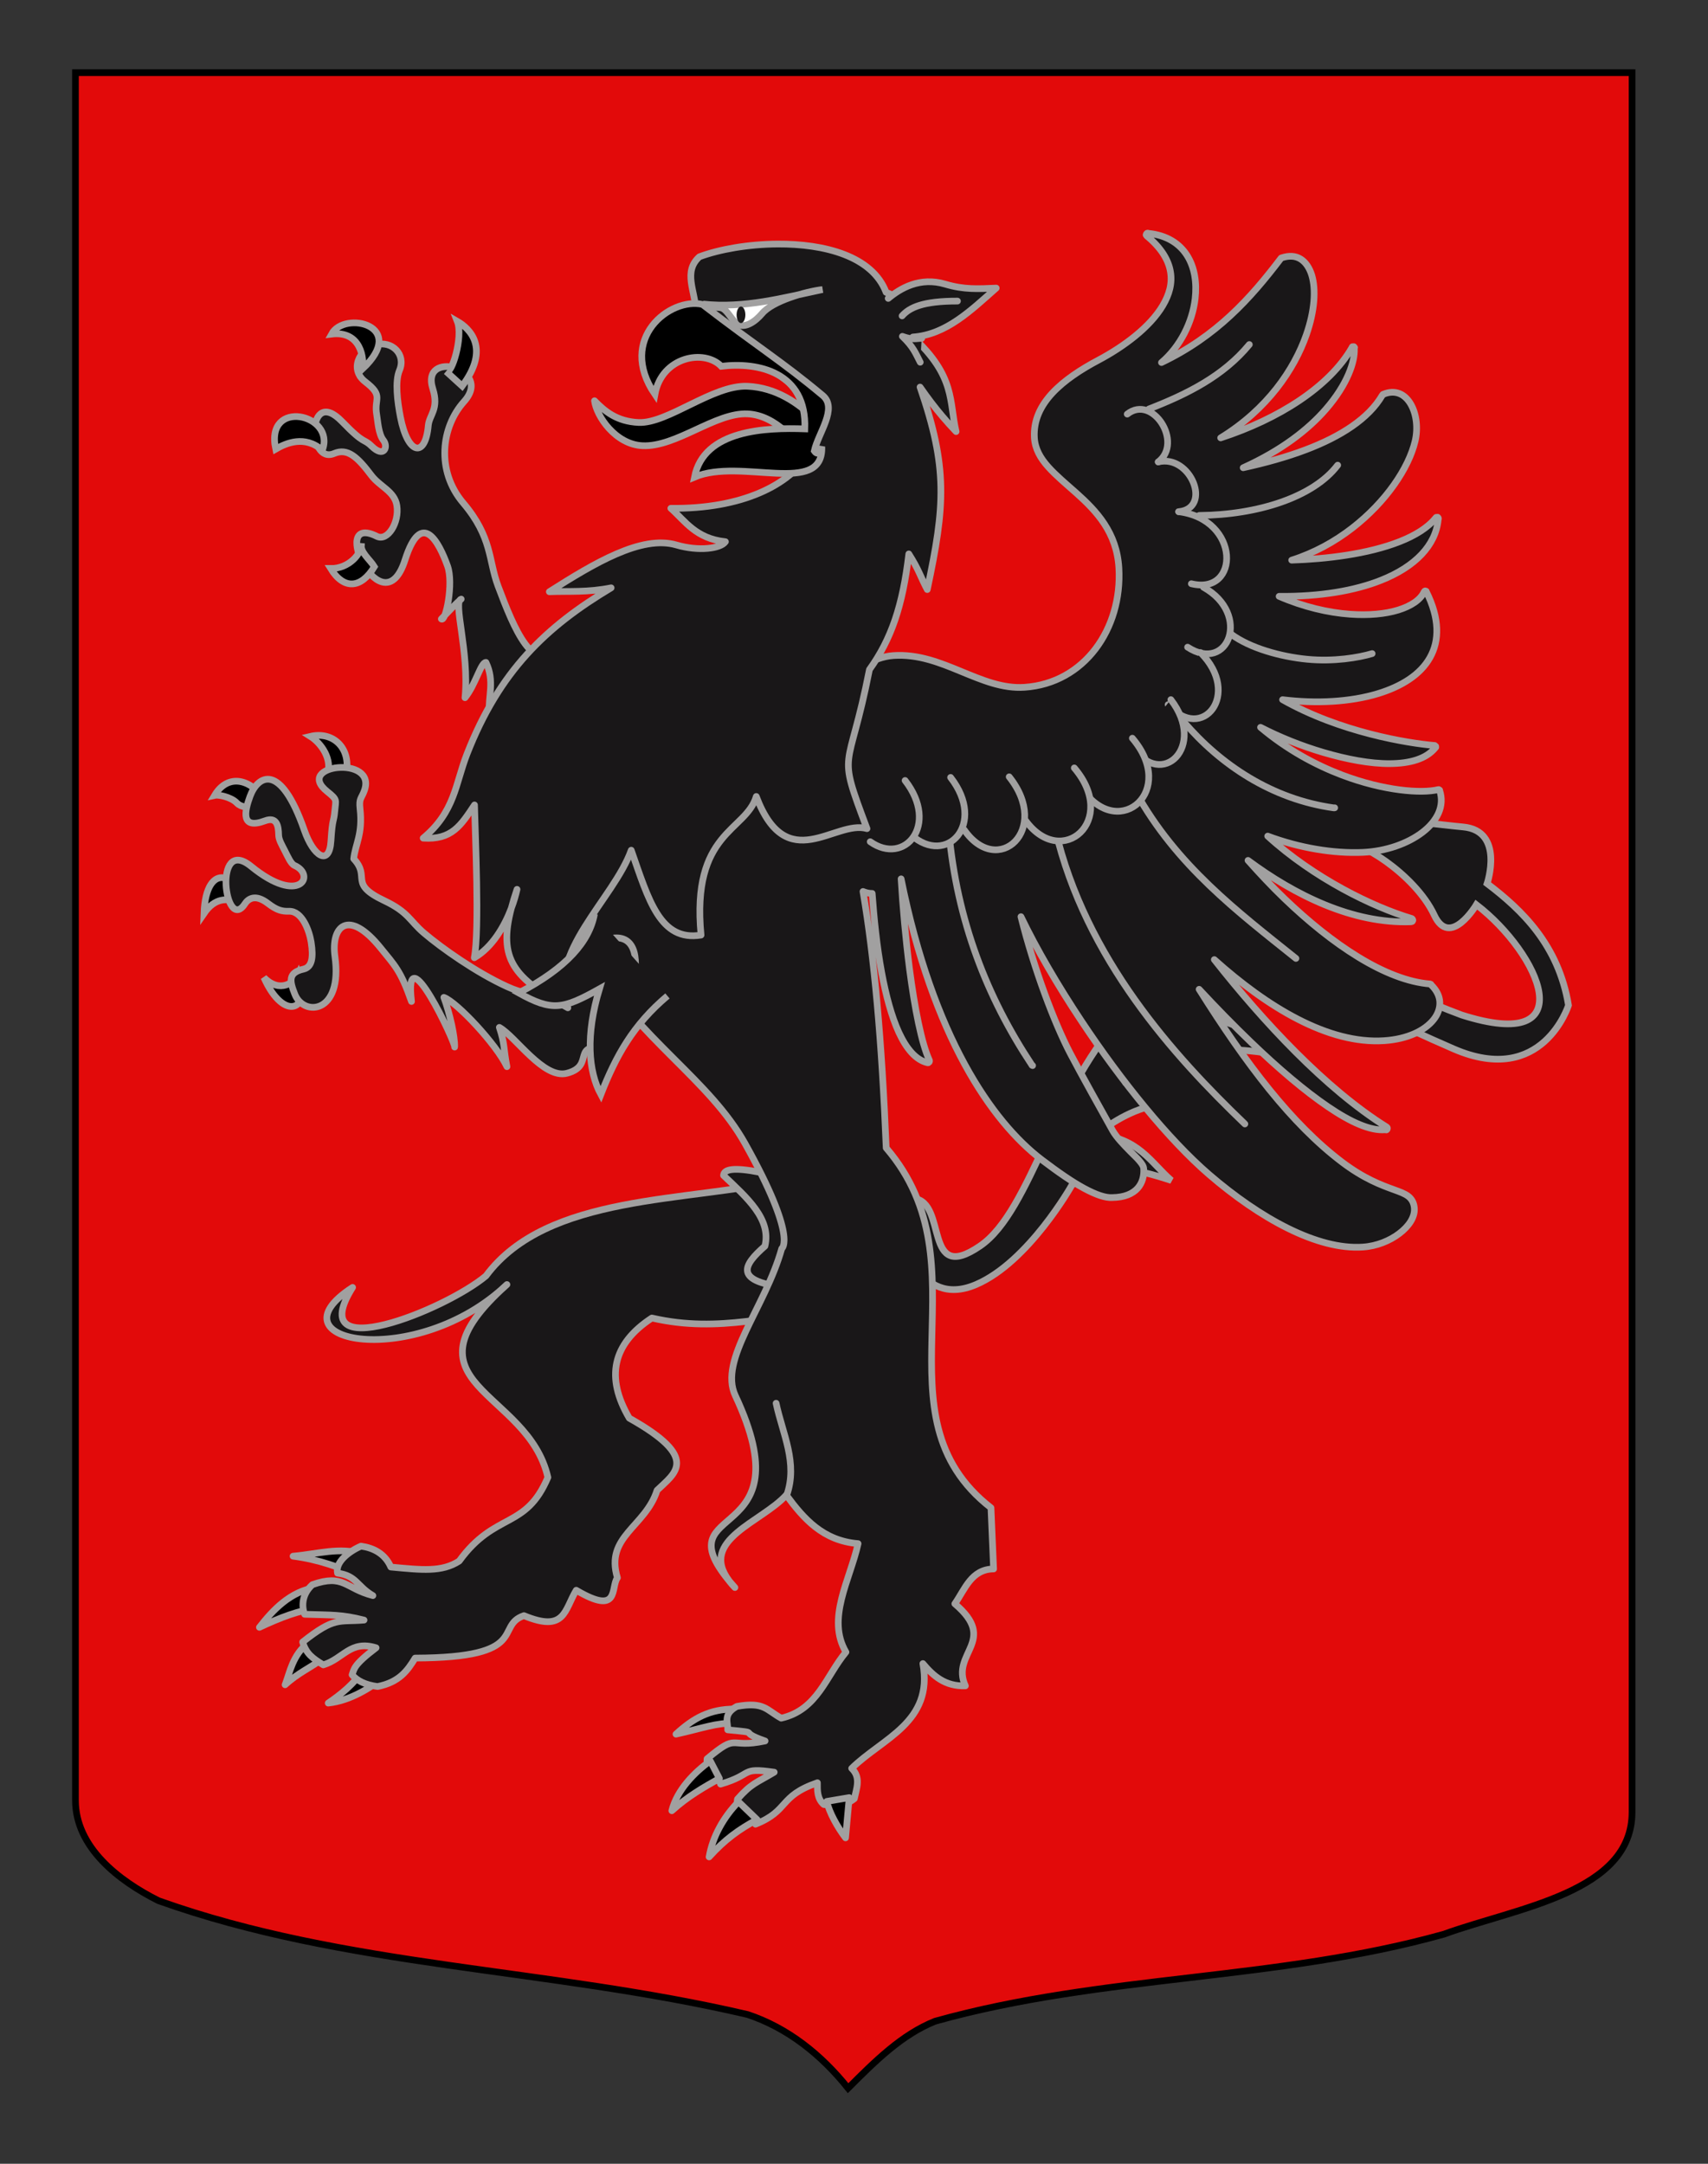 <?xml version="1.0" encoding="utf-8"?>
<!-- Generator: Adobe Illustrator 15.1.0, SVG Export Plug-In . SVG Version: 6.00 Build 0)  -->
<!DOCTYPE svg PUBLIC "-//W3C//DTD SVG 1.1//EN" "http://www.w3.org/Graphics/SVG/1.1/DTD/svg11.dtd">
<svg version="1.1" id="Calque_1" xmlns="http://www.w3.org/2000/svg" xmlns:xlink="http://www.w3.org/1999/xlink" x="0px" y="0px"
	 width="255.118px" height="323.148px" viewBox="0 0 255.118 323.148" enable-background="new 0 0 255.118 323.148"
	 xml:space="preserve">
<rect x="0" y="0" width="255.118" height="323.148" fill="#333333" stroke="none"/>
<path fill="#E20A0A" stroke="#000000" d="M11.27,10.857c78,0,154.506,0,232.506,0c0,135.583,0,149.084,0,259.754
	c0,12.043-17.099,14.25-28.1,18.25c-25,7-51,6-76,13c-5,2-9,6-13,10c-4-5-9-9-15-11c-30-7-60-7-88-17c-6-3-12.406-8-12.406-15
	C11.27,245.32,11.27,147.232,11.27,10.857z"/>
<g id="Griffon">
	<path id="ANt_D" fill="#191718" stroke="#A1A0A0" stroke-linecap="round" stroke-linejoin="round" d="M83.769,96.636
		c-4.047,4.615-6.991-2.763-9.39-9.144c-1.419-3.783-0.846-7.26-5.192-12.378c-4.091-4.816-3.283-11.362,0.129-15.145
		c4.457-4.952-6.568-7.846-4.668-1.895c0.958,3.021-0.525,3.868-0.675,5.462c-0.434,4.929-3.066,4.418-4.167-1.258
		c-0.448-2.305-0.836-5.335-0.136-6.975c1.002-2.353-1.096-4.479-3.561-3.807c-2.455,0.676-3.939,3.668-1.555,5.517
		c2.842,2.193,1.258,2.419,1.718,4.967c0.155,0.837,0.24,2.843,0.999,3.779c0.754,0.949,0.119,2.708-1.749,0.889
		c-1.31-1.282-0.953-0.087-4.431-3.69c-5.243-5.427-5.234,6.502-1.186,4.771c2.007-0.857,3.478,0.505,5.571,3.279
		c1.266,1.679,3.469,2.352,3.801,4.507c0.383,2.525-1.368,5.395-3.004,4.578c-7.396-3.688,0.879,13.998,4.221,3.547
		c2.478-7.75,5.098-2.608,6.355,0.9c0.933,2.599-0.293,8.452-0.926,7.899c1.16-1.226,2.284-2.396,2.963-2.964
		c-1.298,0.322,1.256,7.936,0.568,14.726c1.586-1.965,2.369-5.284,3.127-5.275c1.353,2.774,0.31,5.175,0.506,7.383
		c0.195,2.209,0.413,7.476-0.172,10.039L83.769,96.636z"/>
	<path id="Queue" fill="#191718" stroke="#A1A0A0" d="M145.776,191.848c7.853-3.349,14.299-14.812,14.299-14.812
		c4.352-3.811,9.592-2.464,14.892-0.74c-3.116-2.682-4.806-6.304-11.087-6.898c0,0,3.032-2.689,7.039-3.929
		c4.002-1.236,8.291,1.479,8.291,1.479c-4.357-3.555-8.49-6.29-11.584-5.317c7.592-5.898,16.783-5.606,26.451-3.464
		c-6.462-4.167-13.116-7.321-20.556-6.606c13.236-11.254,25.956-2.524,43.642,5.103c13.268,5.729,17.117-6.533,17.117-6.533
		c-1.492-9.007-6.938-14.217-12.152-18.174c0,0,2.631-7.875-3.58-8.454c-7.197-0.667-11.334-2.065-16.92,2.973
		c0.662-1.411,9.68,3.941,12.605,10.197c2.361,5.038,6.289-1.561,6.289-1.561c9.49,7.301,16.213,22.329-2.189,16.478
		c-21.111-7.826-31.094-19.643-50.054-0.511c-10.771,10.867-14.135,29.694-21.881,34.997c-8.573,5.876-4.81-6.527-9.899-7.084
		l-1.793,8.874C135.178,183.546,136.844,195.655,145.776,191.848z"/>
	<path id="path3025" stroke="#A1A0A0" stroke-linecap="round" d="M49.39,84.902c1.955,3.196,4.535,3.026,6.527-0.263
		c-0.698-1.144-2.215-2.202-1.925-3.457C54.074,82.631,52.13,84.948,49.39,84.902z M41.181,67.067
		c-1.654-7.621,9.016-5.272,6.966,0.176C45.526,64.942,42.699,66.188,41.181,67.067z M49.523,49.895
		c1.918-3.552,11.55-1.292,4.605,5.224C54.417,53.643,53.963,49.344,49.523,49.895z M66.646,55.479
		c0.813,0.603,2.568-5.193,1.659-7.49c1.867,1.076,4.972,4.028,0.726,9.667L66.646,55.479z M48.81,115.864
		c0.995-2.407-0.884-4.919-2.441-5.889c3.419-0.804,6.16,1.802,5.312,5.693L48.81,115.864z M32.059,118.778
		c0.509-0.118,2.418,0.212,3.323,1.149c1.251,1.307,4.371,0.163,4.428-0.062C37.597,116.241,34.042,115.457,32.059,118.778z
		 M30.466,136.428c1.63-2.386,3.432-2.301,5.28-1.682C36.054,131.084,30.787,128.083,30.466,136.428z M39.424,145.993
		c3.039,6.82,7.242,4.757,5.183-0.594C44.036,146.734,41.83,148.426,39.424,145.993z"/>
	<path id="path3534" stroke="#A1A0A0" stroke-linecap="round" stroke-linejoin="round" d="M54.101,249.412
		c-1.011,1.969-3.364,3.78-5.078,4.937c3.411-0.369,6.277-2.339,8.339-3.798L54.101,249.412z"/>
	<path id="path3532" stroke="#A1A0A0" stroke-linecap="round" stroke-linejoin="round" d="M46.062,245.338
		c-2.382,1.809-2.779,4.524-3.478,6.276c2.002-1.83,3.684-2.452,5.739-3.994L46.062,245.338z"/>
	<path id="path3530" stroke="#A1A0A0" stroke-linecap="round" stroke-linejoin="round" d="M47.177,237.079
		c-3.849,0.592-6.446,3.406-8.429,5.956c3.122-1.461,5.853-2.525,8.865-2.926C49.614,238.902,47.104,237.38,47.177,237.079z"/>
	<path id="path3528" stroke="#A1A0A0" stroke-linecap="round" stroke-linejoin="round" d="M54.259,232.099
		c-3.553-1.11-6.866,0.007-10.485,0.308c3.891,0.51,6.999,1.675,9.919,2.994L54.259,232.099z"/>
	<path id="path3524" fill="#191718" stroke="#A1A0A0" stroke-linecap="round" stroke-linejoin="round" d="M117.301,176.181
		c-14.498,3.436-35.515,1.989-44.709,14.364c-6.117,5.136-27.432,13.649-19.926,1.725c-12.878,8.331,9.584,12.421,23.051-0.429
		c-16.785,14.995,3.139,15.616,6.118,28.799c-3.335,7.866-7.851,5.067-13.247,12.498c-2.584,1.675-5.537,1.333-10.209,0.894
		c-0.886-2.032-2.63-2.862-4.452-3.122c-1.822,0.789-3.884,2.4-3.514,4.032c2.851,0.365,2.902,1.972,5.283,3.355
		c-4.172-1.081-4.327-3.272-9.028-1.639c-1.78,1.602-1.528,3.571-1.164,4.43c4.092,0.129,5.472,0.009,8.87,0.866
		c-3.783,0.319-4.328-0.566-9.17,3.276c0.542,1.77,1.465,2.413,3.081,3.414c2.998-0.903,4.036-3.745,7.889-2.553
		c-3.399,2.568-3.271,3.173-3.585,4.034c0.731,0.874,1.93,1.504,3.798,1.752c3.287-0.651,4.502-2.42,5.618-4.248
		c17.391-0.062,11.801-4.807,16.251-6.338c6.181,2.562,6.031-0.835,7.812-3.792c6.59,3.877,5.096-0.422,6.151-1.865
		c-1.887-6.18,4.19-7.593,5.925-13.065c2.628-2.554,6.57-4.771-4.152-10.771c-3.57-6.09-2.535-11.09,3.375-14.957
		c10.286,2.372,18.178-0.677,27.268-1.01L117.301,176.181z"/>
	<path id="path3526" fill="#191718" stroke="#A1A0A0" stroke-linecap="round" stroke-linejoin="round" d="M108.07,175.546
		c3.426,3.271,7.176,6.471,6.184,10.557c-3.223,2.821-4.927,5.382,3.733,6.217l2.784-9.353l-7.207-7.877
		C109.57,174.293,108.122,174.611,108.07,175.546z"/>
	<path id="path3536" stroke="#A1A0A0" stroke-linecap="round" stroke-linejoin="round" d="M109.67,255.234
		c-3.678,0.025-6.074,1.343-8.701,3.755c4.192-0.931,5.845-1.667,8.734-1.646L109.67,255.234z"/>
	<path id="path3704" fill="#191718" stroke="#A1A0A0" stroke-linecap="round" stroke-linejoin="round" d="M171.364,34.836
		c-0.015,0-0.025,0.003-0.039,0.006c-0.02,0.015-0.035,0.033-0.047,0.054c-0.016,0.016-0.021,0.023-0.037,0.045
		c-0.022,0.029-0.041,0.069-0.047,0.102c0,0.015,0,0.026,0,0.044c0.015,0.034,0.042,0.071,0.062,0.095
		c0.014,0.015,0.021,0.032,0.033,0.044c2.164,1.794,3.244,3.605,3.535,5.346c0.306,1.744-0.178,3.434-1.145,5.064
		c-1.93,3.268-5.904,6.178-9.574,8.127c-2.672,1.414-5.129,3.027-6.908,4.928c-1.77,1.898-2.842,4.101-2.695,6.674
		c0.098,1.682,0.906,3.066,2.072,4.367c1.168,1.301,2.676,2.554,4.195,3.903c3.011,2.696,6.038,5.87,6.354,11.175
		c0.528,9.129-5.183,17.234-14.083,17.834c-3.302,0.225-6.333-1.077-9.489-2.37c-3.145-1.298-6.396-2.617-10.114-2.367
		c-1.611,0.108-3.216,0.775-4.515,1.524c-0.465,0.021-0.903,0.087-1.317,0.179c-19.718-31.854-54.131,48.715-46.5,30.982
		c0.752-2.935,1.078-2.962,0,0c-1.747,6.622,0.309,9.084,7.34,12.935c7.209,11.862,17.512,17.716,22.854,27.281
		c7.908,14.146,5.465,15.661,5.465,15.661c-2.469,8.817-9.439,16.604-6.938,21.949c10.658,22.731-10.784,15.672-0.912,27.678
		c-4.608-6.126,4.853-8.745,8.529-12.818c2.617,3.553,5.482,6.828,10.726,7.258c-1.222,5.466-4.757,11.18-1.815,16.2
		c-2.959,3.531-4.234,8.641-9.666,9.866c-2.245-1.227-2.518-2.491-6.637-1.753c-2.175,1.204-1.255,2.505-1.354,3.495
		c5.424,0.527,1.12,0.119,5.581,1.665c-5.612,1.189-3.867-1.346-8.665,2.662c-0.233,1.512,1.701,2.67,2.015,3.78
		c5.07-1.487,2.787-2.522,8.015-1.783c-2.723,1.635-3.395,1.653-5.488,4.019c-0.404,2.131,2.501,2.504,2.691,3.749
		c5.117-2.056,3.378-4.159,9.247-6.189c-0.007,1.19-0.04,2.383,0.955,3.25c1.606,0.244,3.095,0.299,4.563-0.874
		c0.33-1.562,1.017-3.155-0.398-4.526c4.574-4.504,12.236-6.87,10.635-15.648c1.547,1.846,3.309,3.424,6.344,3.326
		c-2.248-4.916,4.975-6.699-1.572-12.258c1.541-2.213,2.471-5.16,5.789-5.201l-0.391-9.13c-17.841-13.914-0.474-36.1-15.652-53.748
		c-0.662-16.171-1.785-28.41-3.463-38.298c0.453,0.19,0.908,0.292,1.371,0.29c0.277,3.719,0.681,7.879,1.423,11.851
		c0.628,3.358,1.454,6.489,2.56,8.902c1.116,2.41,2.525,4.141,4.312,4.538c0.016,0,0.029,0,0.051-0.008c0.015,0,0.029,0,0.043,0
		c0.012-0.015,0.036-0.035,0.041-0.057c0.014,0,0.038,0.007,0.043,0c0.015-0.015,0.033-0.027,0.043-0.051
		c0.023-0.027,0.039-0.062,0.044-0.09c0-0.016-0.003-0.03-0.009-0.044c0-0.015,0-0.041,0-0.057s0-0.021,0-0.044
		c-1.174-2.532-2.209-7.816-2.975-13.67c-0.572-4.459-1.009-9.263-1.254-13.446c4.738,23.487,13.537,36.282,21.017,41.959
		c2.479,1.882,4.573,3.327,6.335,4.273c1.762,0.948,3.178,1.438,4.219,1.365c1.811-0.029,3.011-0.569,3.75-1.383
		c0.731-0.808,0.979-1.896,0.916-2.934c-0.027-0.383-0.287-0.751-0.645-1.174c-0.35-0.425-0.834-0.859-1.332-1.366
		c-0.992-1.01-2.107-2.153-2.668-3.155c-1.432-2.57-4.717-8.438-6.324-11.516c-2.393-4.581-5.4-12.556-7.366-20.419
		c2.36,4.898,5.52,10.301,9.048,15.606c5.99,9.021,13.038,17.708,19.027,22.876c7.615,6.56,16.213,11.322,22.998,10.857
		c2.072-0.137,4.004-0.938,5.422-2.011c1.418-1.071,2.346-2.413,2.266-3.771c-0.055-0.819-0.4-1.41-0.934-1.819
		c-0.537-0.4-1.229-0.643-2.146-0.979c-1.84-0.667-4.455-1.621-7.766-4.138c-7.506-5.696-14.244-14.549-21.303-25.776
		c2.562,2.761,5.19,5.445,7.781,7.934c4.047,3.887,8.012,7.259,11.48,9.614c3.406,2.318,6.33,3.611,8.508,3.426
		c0.045-0.008,0.098,0.037,0.135,0.03c0.014,0,0.029,0,0.043,0c0.035-0.009,0.068-0.022,0.082-0.05
		c0.016-0.015,0.033-0.033,0.045-0.049c0-0.016-0.008-0.03-0.008-0.044c0.018-0.015,0.039-0.037,0.045-0.057
		c0-0.015,0-0.03-0.004-0.047c0-0.017,0.004-0.04,0-0.061c-0.008-0.029-0.023-0.056-0.049-0.073
		c-0.016-0.015-0.029-0.04-0.051-0.055c-9.092-5.676-18.443-15.738-25.74-25.003c7.877,7.069,17.035,12.671,25.389,12.106
		c3.473-0.233,6.035-1.492,7.354-3.127c0.652-0.816,0.98-1.729,0.936-2.647c-0.045-0.922-0.5-1.815-1.33-2.593
		c0-0.014,0-0.037,0-0.051c-0.021-0.021-0.059-0.039-0.078-0.044c-6.721-0.512-14.736-5.982-21.766-12.725
		c-1.916-1.84-3.745-3.791-5.471-5.735c6.91,5.133,15.619,9.493,24.35,9.165c0.014,0,0.031-0.01,0.043-0.01
		c0.016,0,0.035,0.008,0.051,0c0.014-0.015,0.035-0.031,0.043-0.05c0.016,0,0.029,0.005,0.045,0
		c0.012-0.014,0.027-0.031,0.043-0.052c0.02-0.023,0.029-0.059,0.041-0.091c0-0.016,0-0.027,0-0.043s-0.012-0.038-0.014-0.051
		c-0.01-0.015-0.021-0.031-0.037-0.045c0-0.015-0.006-0.024-0.006-0.043c-0.016-0.021-0.027-0.042-0.053-0.053
		c-0.016-0.018-0.023-0.029-0.041-0.043c-5.785-1.715-14.607-6.008-21.525-12.313c4.73,1.768,9.801,2.617,14.199,2.428
		c3.492-0.156,6.736-1.32,8.926-3.002c1.098-0.84,1.932-1.826,2.398-2.891c0.465-1.066,0.547-2.206,0.16-3.356
		c0-0.014,0-0.025,0-0.044c-0.016-0.016-0.029-0.028-0.049-0.039c-0.023-0.023-0.074-0.039-0.086-0.045
		c-0.023,0-0.033-0.003-0.047,0c-0.018,0-0.029,0.003-0.043,0.007c-2.457,0.602-8.076,0.206-14.367-2.183
		c-3.963-1.506-8.211-3.792-12.16-7.12c2.826,1.462,6.094,2.781,9.361,3.741c3.514,1.035,7.014,1.702,9.982,1.679
		c2.977-0.021,5.387-0.699,6.736-2.341c0.014-0.013,0.033-0.035,0.043-0.051c0.014-0.015,0.037-0.021,0.049-0.045
		c0-0.014-0.006-0.035-0.006-0.049c0-0.015,0-0.027,0-0.044c0-0.015,0-0.036,0-0.05c-0.014-0.015-0.029-0.029-0.049-0.044
		c-0.02-0.015-0.033-0.03-0.049-0.044c-0.014-0.019-0.031-0.029-0.053-0.044c-0.014,0-0.025-0.003-0.043,0
		c-3.961-0.335-14.053-1.958-22.678-6.838c5.029,0.62,10.148,0.348,14.27-0.913c3.498-1.069,6.307-2.824,7.736-5.363
		c1.443-2.544,1.461-5.857-0.529-9.84c0-0.015,0.008-0.037,0-0.05c-0.014-0.015-0.031-0.029-0.053-0.044
		c-0.016,0-0.021,0.003-0.047,0.007c-0.02-0.021-0.064-0.038-0.084-0.044c-0.037,0.008-0.064,0.027-0.078,0.052
		c-0.021,0.015-0.029,0.032-0.045,0.053c-0.014,0.013-0.029,0.03-0.033,0.048c-0.547,1.171-1.926,2.104-3.859,2.702
		c-1.928,0.593-4.404,0.83-7.193,0.628c-3.281-0.235-6.957-1.093-10.6-2.672c6.166,0.051,11.305-0.842,15.223-2.401
		c5.123-2.033,8.166-5.235,8.531-9.036c0.008-0.047,0.031-0.087,0.035-0.136c0-0.015,0.002-0.035,0-0.054
		c0-0.015-0.004-0.027-0.008-0.044c-0.014-0.033-0.027-0.071-0.059-0.094c-0.006-0.015-0.027-0.032-0.043-0.043
		c-0.014,0-0.027-0.004-0.041,0c-0.014,0-0.039,0.003-0.047,0.008c-0.02,0-0.027,0-0.041,0c-0.016,0-0.029,0-0.037,0
		c-0.02,0-0.043,0.009-0.053,0.009c-0.023,0.015-0.041,0.033-0.047,0.049c-2.324,2.947-7.68,4.715-13.348,5.597
		c-2.758,0.432-5.598,0.659-8.188,0.742c3.363-1.067,6.412-2.752,9.043-4.79c5.008-3.883,8.441-8.933,9.395-13
		c0.451-1.91,0.205-3.992-0.625-5.462c-0.414-0.731-0.992-1.336-1.711-1.623c-0.709-0.284-1.533-0.279-2.465,0.121
		c0,0.015-0.004,0.038,0,0.052c-0.016,0-0.035,0-0.047,0c-0.014,0.016-0.035,0.033-0.043,0.051
		c-2.043,3.517-6.227,6.185-11.416,8.153c-2.879,1.093-6.072,1.973-9.375,2.697c5.77-2.609,9.748-5.746,12.336-8.727
		c3.271-3.757,4.361-7.173,4.268-9.029c0-0.038,0.035-0.115,0.033-0.146c0-0.016,0-0.039,0-0.052
		c-0.012-0.017-0.027-0.033-0.047-0.044c-0.014-0.033-0.037-0.059-0.055-0.082c-0.01,0-0.029,0-0.047,0c-0.012,0-0.023,0-0.033,0
		c-0.016,0-0.045,0.005-0.059,0.005c-0.012,0-0.02,0-0.035,0c-0.018,0-0.031,0-0.045,0c-0.016,0.015-0.035,0.033-0.045,0.051
		c0.014,0.025,0,0.047-0.016,0.062c-3.389,5.896-10.971,10.685-19.619,13.5c6.944-4.255,10.992-10.205,12.809-15.435
		c1.215-3.494,1.451-6.672,0.799-8.849c-0.332-1.087-0.9-1.951-1.664-2.425c-0.76-0.477-1.697-0.542-2.793-0.191
		c-0.016,0-0.043,0.005-0.049,0.008c-0.039,0.01-0.057,0.026-0.078,0.05c-4.58,6.036-9.641,11.656-17.863,15.588
		c2.826-2.41,4.609-6.02,5.021-9.5c0.278-2.397-0.06-4.696-1.208-6.502c-1.136-1.78-3.045-3.014-5.752-3.285
		c-0.036-0.002-0.062-0.03-0.085-0.033c-0.019,0-0.038,0-0.052,0C171.399,34.836,171.376,34.833,171.364,34.836z M108.964,236.164
		c0.231,0.305,0.504,0.61,0.806,0.926C109.479,236.765,109.217,236.466,108.964,236.164z"/>
	<path id="path3538" stroke="#A1A0A0" stroke-linecap="round" stroke-linejoin="round" d="M106.09,262.989
		c-2.342,1.675-4.979,4.337-5.738,7.435c2.367-2.152,4.857-3.556,7.102-4.816L106.09,262.989z"/>
	<path id="path3540" stroke="#A1A0A0" stroke-linecap="round" stroke-linejoin="round" d="M110.307,269.084
		c-2.252,2.315-3.867,5.206-4.388,8.238c2.362-2.618,4.486-4.129,7.164-5.568L110.307,269.084z"/>
	<path id="path3542" stroke="#A1A0A0" stroke-linecap="round" stroke-linejoin="round" d="M123.5,269.029
		c0.338,1.627,1.618,3.9,2.797,5.445l0.551-6.01L123.5,269.029z"/>
	<path id="path3518" fill="none" stroke="#A1A0A0" stroke-linecap="round" stroke-linejoin="round" d="M117.503,223.318
		c1.714-4.825-0.624-9.213-1.579-13.748"/>
	<g id="g3612" transform="translate(19.978,-159.44)">
		<path id="path3614" fill="#191718" stroke="#A1A0A0" stroke-linecap="round" stroke-linejoin="round" d="M151.645,220.515
			c5.717-2.224,11.097-4.904,14.985-9.619 M159.146,236.419c8.771-0.083,17.016-2.741,20.639-7.46
			c0.014-0.014,0.025-0.033,0.043-0.048 M184.974,257.052c-1.994,0.6-5.734,1.232-9.707,0.844c-3.965-0.386-8.547-1.66-11.359-3.746
			 M179.382,280.082c-0.043,0.016-0.08,0.016-0.127,0.012c-9.229-1.282-16.939-6.426-22.43-12.874 M173.591,302.575
			c-8.737-7.003-17.818-13.829-23.947-24.896 M134.258,318.581c-0.032-0.008-0.064-0.021-0.084-0.036
			c-0.022-0.033-0.041-0.064-0.05-0.093c-6.614-9.968-11.172-21.441-12.389-34.982 M165.964,327.299
			c-0.015-0.015-0.035-0.029-0.043-0.043c-10.461-10.047-23.744-24.592-28.271-43.89"/>
		<path id="path3616" fill="#191718" stroke="#A1A0A0" stroke-linecap="round" stroke-linejoin="round" d="M159.778,247.144
			c7.201,3.998,3.723,12.922-2.367,8.949"/>
		<path id="path3618" fill="#191718" stroke="#A1A0A0" stroke-linecap="round" stroke-linejoin="round" d="M159.342,256.902
			c6.206,6.196,0.239,13.582-4.843,7.773"/>
		<path id="path3620" fill="#191718" stroke="#A1A0A0" stroke-linecap="round" stroke-linejoin="round" d="M154.91,263.93
			c5.407,7.018-1.396,13.496-5.746,7.021"/>
		<path id="path3622" fill="#191718" stroke="#A1A0A0" stroke-linecap="round" stroke-linejoin="round" d="M149.158,269.689
			c6.685,7.847-1.84,15.195-7.214,7.942"/>
		<path id="path3624" fill="#191718" stroke="#A1A0A0" stroke-linecap="round" stroke-linejoin="round" d="M156.074,235.858
			c9.272,1.162,9.174,12.525,1.897,10.761"/>
		<path id="path3626" fill="#191718" stroke="#A1A0A0" stroke-linecap="round" stroke-linejoin="round" d="M156.074,235.858
			c5.065-0.481,1.817-8.607-3.049-7.434"/>
		<path id="path3628" fill="#191718" stroke="#A1A0A0" stroke-linecap="round" stroke-linejoin="round" d="M148.394,221.285
			c3.801-3.002,8.403,4.26,4.632,7.139"/>
		<path id="path3630" fill="#191718" stroke="#A1A0A0" stroke-linecap="round" stroke-linejoin="round" d="M140.486,274.128
			c6.682,7.854-1.844,15.191-7.214,7.945"/>
		<path id="path3632" fill="#191718" stroke="#A1A0A0" stroke-linecap="round" stroke-linejoin="round" d="M130.762,275.455
			c6.295,7.871-1.673,15.187-6.728,7.913"/>
		<path id="path3634" fill="#191718" stroke="#A1A0A0" stroke-linecap="round" stroke-linejoin="round" d="M122.012,275.546
			c5.396,6.937-0.561,13.31-5.865,8.614"/>
		<path id="path3636" fill="#191718" stroke="#A1A0A0" stroke-linecap="round" stroke-linejoin="round" d="M115.212,276.004
			c5.164,6.647-0.1,12.782-5.207,9.143"/>
	</g>
	<path id="Ant_G" fill="#191718" stroke="#A1A0A0" stroke-linecap="round" stroke-linejoin="round" d="M84.777,143.731
		c-3.011,4.316-4.467,5.702-9.047,3.612c-4.568-2.088-9.722-5.717-12.405-8.001c-2.137-1.814-2.287-3.106-5.928-4.831
		c-5.425-2.569-1.968-3.468-4.564-6.254c0.235-2.222,1.376-3.659,0.946-7.465c-0.186-1.613,0.215-1.5,0.651-2.74
		c1.886-5.304-10.55-3.849-5.565,0.149c1.597,1.282,1.287,1.225,1.141,2.924c-0.149,1.742-0.353,0.953-0.572,4.475
		c-0.243,3.846-2.615,2.312-3.975-1.597c-3.604-10.36-6.986-8.137-8.113-5.07c-0.817,2.217-1.435,5.024,2.231,3.653
		c1.786-0.666,2.017,0.784,2.041,2.089c0.009,0.734,0.467,1.479,0.943,2.414c0.439,0.852,0.88,1.92,1.438,2.165
		c3.251,1.441,0.75,6.04-6.478,0.14c-5.797-4.736-3.915,10.183-0.932,5.574c0.511-0.777,1.572-1.475,3.443-0.042
		c1.338,1.027,2.107,1.2,3.148,1.168c1.93-0.062,3.017,2.859,3.296,4.622c0.369,2.341,0.113,3.731-1.149,4.021
		c-2.343,0.53-2.064,1.8-1.281,3.765c1.352,3.372,7.174,2.871,5.983-5.646c-0.627-4.462,1.967-7.319,6.856-1.246
		c2.074,2.579,2.94,3.282,4.581,7.958c-1.246-10.557,6.656,6.321,6.442,6.807c0.064-1.485-0.711-5.022-1.607-7.417
		c1.961,0.712,7.89,7.062,9.421,10.344c-0.51-2.561-0.299-3.398-1.134-5.864c2.43,1.352,6.608,7.773,10.101,6.848
		c4.407-1.161,0.218-4.733,6.409-3.705C97.891,142.582,95.583,135.135,84.777,143.731z"/>
	<g id="Tete">
		<path id="path6739" fill="#191718" stroke="#A1A0A0" stroke-linecap="round" stroke-linejoin="round" d="M129.863,100.003
			c3.266-4.531,4.972-9.545,5.883-17.278c1.581,2.507,1.629,3.182,2.756,5.322c2.675-12.553,3.086-18.16-1.075-30.238
			c1.146,1.646,2.202,3.042,3.332,4.368c0.649,0.769,1.316,1.508,2.047,2.277c-1.054-4.46-0.034-8.2-6.451-14.122
			c4.978-0.347,8.658-3.97,12.445-7.308c-2.728,0.118-4.809,0.252-7.607-0.586c-3.798-1.132-6.738,0.637-8.519,2.13
			c0-0.005-0.006-0.005-0.01-0.01c0.359-0.323,0.602-0.525,0.602-0.525c-0.305-0.124-0.612-0.251-0.914-0.377
			c-2.05-5.41-9.219-7.252-16.21-7.21c-4.402,0.023-8.728,0.802-11.669,1.899c-2.494,2.234-0.602,5.167-0.556,7.989
			c4.173,2.689,11.789,9.537,15.983,12.185l-0.259,7.102l0.068,2.075c0.388-0.012,0.767-0.042,1.142-0.071
			c-2.818,4.804-10.062,8.419-20.65,8.289c2.152,1.9,3.716,4.522,8.152,4.986c-0.703,1.042-4.001,1.463-7.314,0.493
			c-5.206-1.526-12.297,2.732-18.986,6.981c3.008-0.117,5.677,0.128,9.229-0.584c-9.702,5.798-16.68,12.409-21.538,24.841
			c-1.736,4.446-1.781,8.589-6.535,12.54c4.277,0.291,5.634-1.899,7.666-4.956c0.101,4.354,0.771,18.637-0.029,22.815
			c2.67-1.542,4.484-4.652,5.529-7.395c0.231-0.873,0.508-1.807,0.85-2.814c-0.183,0.812-0.458,1.794-0.85,2.814
			c-2.005,7.615,0.353,10.446,8.443,14.877c-3.24-8.21,6.848-16.201,9.466-23.536c2.586,7.372,4.294,13.681,10.428,12.672
			c-1.485-15.475,6.718-15.468,8.25-20.699c4.569,12.064,11.765,3.421,16.537,4.802
			C124.894,111.494,126.723,116.029,129.863,100.003z"/>
		<path id="path11628" stroke="#A1A0A0" stroke-linecap="round" stroke-linejoin="round" d="M88.801,59.853
			c1.527,1.58,3.351,3.096,6.575,3.243c4.354,0.202,11.108-5.649,16.282-5.411c4.303,0.201,7.585,2.567,9.729,4.624l-0.912,5.755
			c-1.291-1.782-4.447-6.05-8.817-6.254c-4.801-0.222-10.66,4.99-15.695,4.754C91.925,66.379,89.089,62.139,88.801,59.853z"/>
		<path id="path11632" stroke="#A1A0A0" d="M104.917,45.465c-4.799-1.108-12.778,5.094-7.096,13.431
			c1.024-5.663,7.392-6.81,9.917-4.193c5.501-0.674,12.79,0.868,12.475,9.348c-5.769-0.203-15.069,0.102-16.476,7.199
			c6.944-2.944,19.262,2.931,19.016-4.537c-0.536,1.356-0.846,0.999-1.124,0.623c0.588-2.654,3.539-6.37,1.263-8.271
			C116.698,53.893,113.321,51.934,104.917,45.465z"/>
		<path id="path11634" fill="#FFFFFF" stroke="#A1A0A0" d="M105.013,45.41c6.14,0.675,12.011-0.938,17.852-2.169
			c-2.557,0.311-7.473,1.71-9.044,3.595c-0.959,1.146-2.534,2.269-3.649,1.57c-0.831-0.519-1.425-1.895-2.169-2.312
			C107.253,45.677,106.367,46.225,105.013,45.41L105.013,45.41z"/>
		<path id="path3096" fill="#191718" stroke="#A1A0A0" stroke-linecap="round" stroke-linejoin="round" d="M134.742,47.178
			c1.102-1.25,3.102-2.221,8.271-2.212"/>
		<path id="path3098" fill="#191718" stroke="#A1A0A0" stroke-linecap="round" stroke-linejoin="round" d="M137.452,54.098
			c-0.68-1.311-1.021-2.291-2.669-3.864c1.601,0.588,2.104,0.287,2.885,0.304"/>
		<ellipse fill="#191718" cx="110.679" cy="47.015" rx="0.654" ry="1.236"/>
	</g>
	<path id="path3015" fill="#191718" stroke="#A1A0A0" d="M88.792,136.496c-0.749,4.075-4.092,8.029-11.316,11.795
		c4.991,2.76,6.539,2.478,12.06-0.606c-2.079,6.878-1.672,12.298,0.211,15.773c2.253-5.762,4.81-10.389,9.948-14.721"/>
</g>
</svg>
